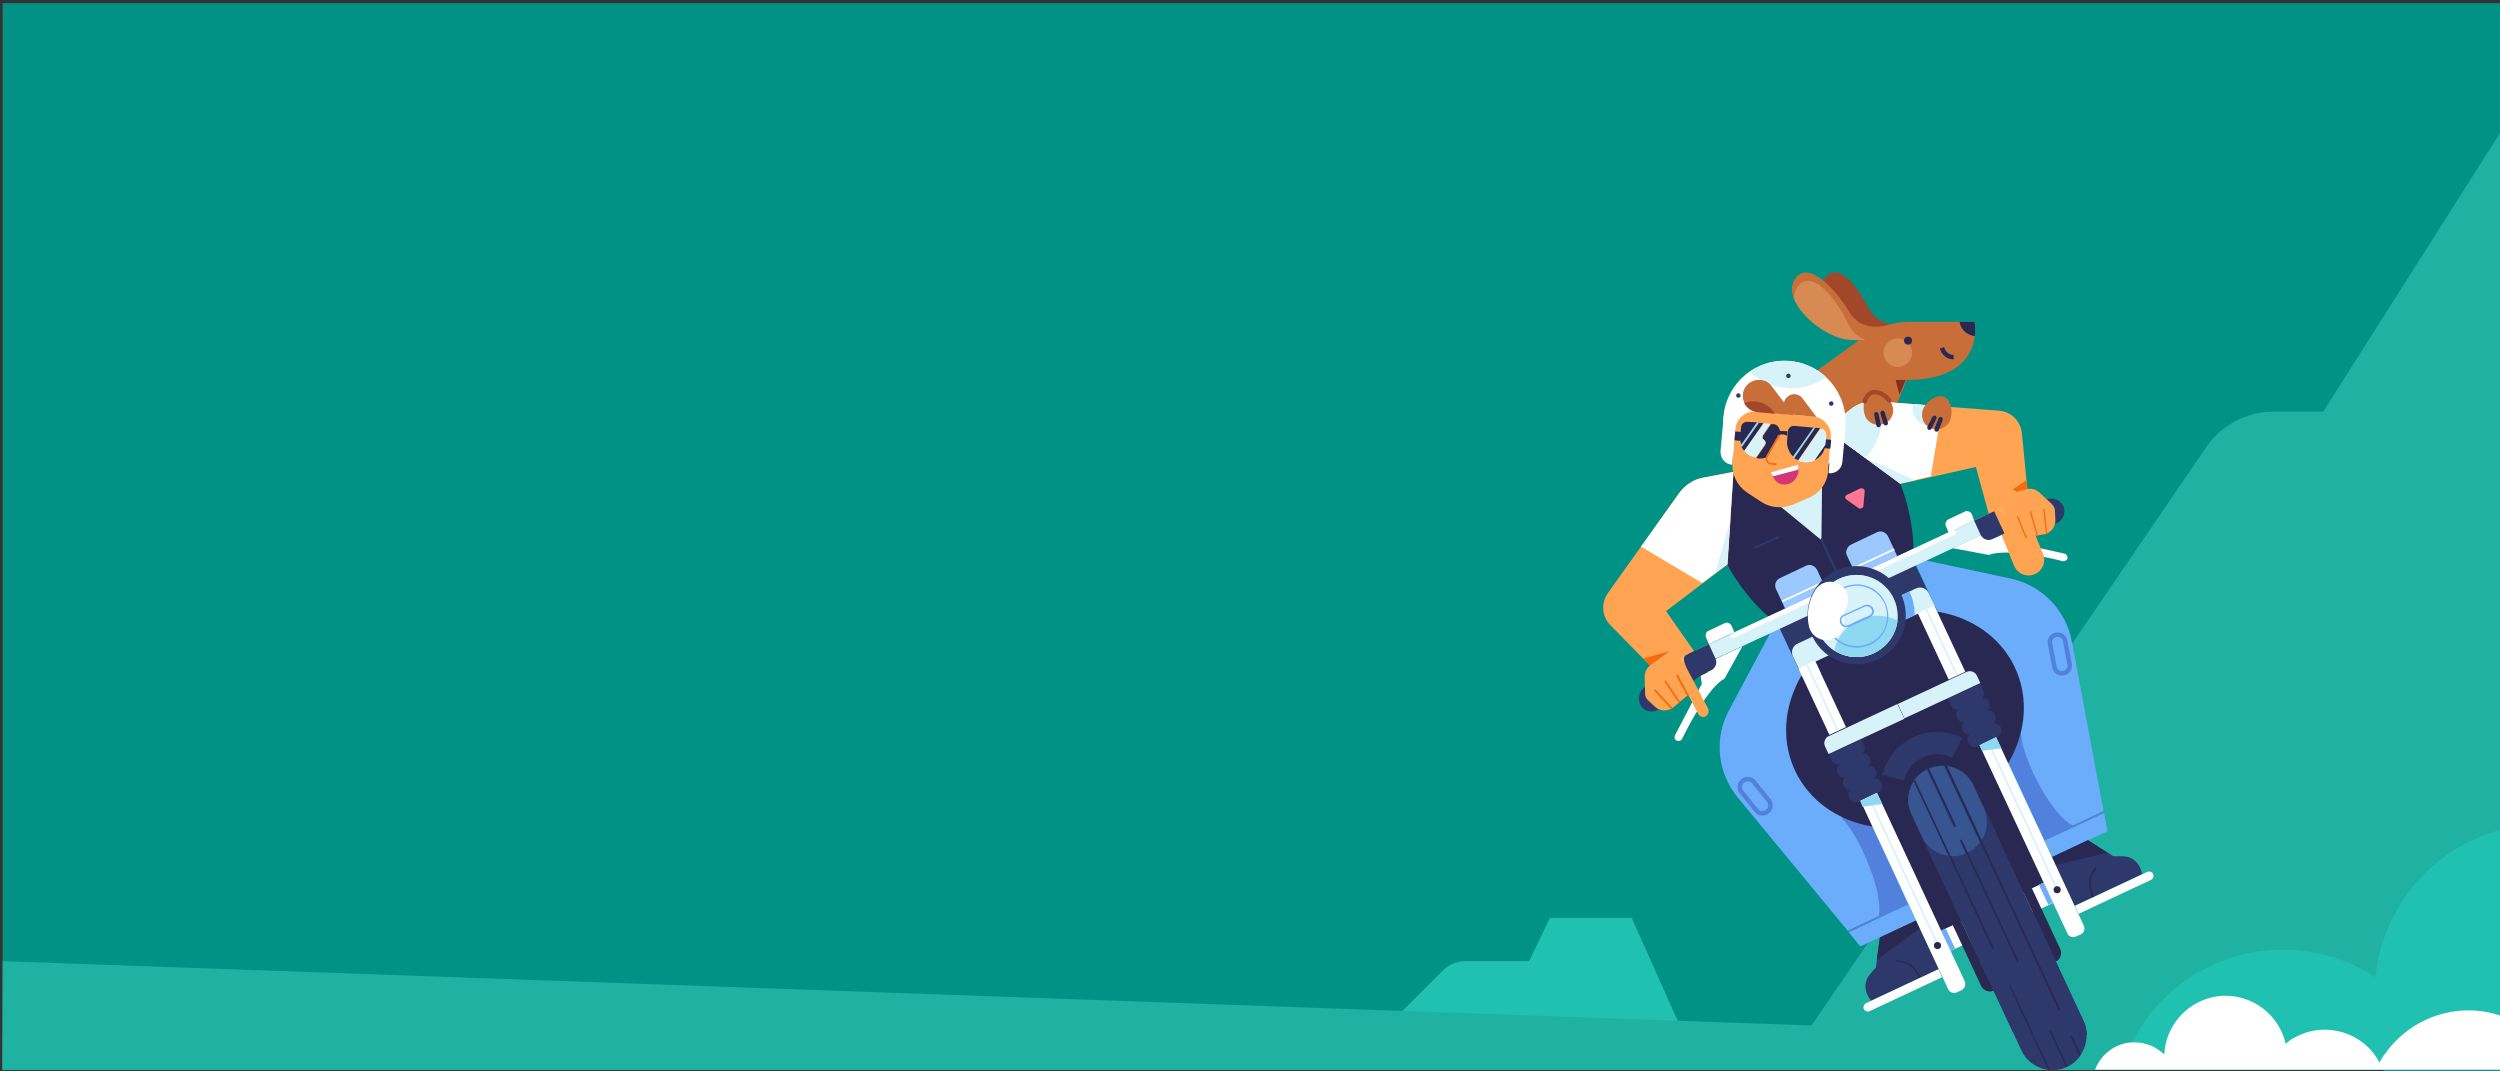 <?xml version="1.0" encoding="utf-8"?>
<!-- Generator: Adobe Illustrator 22.1.0, SVG Export Plug-In . SVG Version: 6.00 Build 0)  -->
<svg version="1.1" id="Layer_1" xmlns="http://www.w3.org/2000/svg" xmlns:xlink="http://www.w3.org/1999/xlink" x="0px" y="0px"
	 viewBox="0 0 560 240" style="enable-background:new 0 0 560 240;" xml:space="preserve">
<rect x="0" y="0" width="560" height="240" fill="#333333" stroke="none"/>
<style type="text/css">
	.st0{fill:#009285;}
	.st1{fill:#1FB1A2;}
	.st2{fill:#20C1B0;}
	.st3{fill:#A3472B;}
	.st4{fill:#C76E39;}
	.st5{clip-path:url(#SVGID_2_);}
	.st6{fill:#292852;}
	.st7{fill:none;stroke:#292852;stroke-miterlimit:10;}
	.st8{fill:#D88A55;}
	.st9{fill:#842E23;}
	.st10{fill:none;}
	.st11{fill:#2E386B;}
	.st12{fill:#FFFFFF;}
	.st13{fill:#6BACFB;}
	.st14{fill:#5280DD;}
	.st15{fill:#FFA452;}
	.st16{clip-path:url(#SVGID_4_);}
	.st17{fill:#F46C0F;}
	.st18{fill:#FFB061;}
	.st19{fill:none;stroke:#5280DD;stroke-miterlimit:10;}
	.st20{fill:#D7F2F8;}
	.st21{clip-path:url(#SVGID_6_);}
	.st22{fill:none;stroke:#FFA452;stroke-width:7;stroke-linecap:round;stroke-miterlimit:10;}
	.st23{fill:#FF7694;}
	.st24{fill:#D33575;}
	.st25{fill:#8FD8F2;}
	.st26{fill:#9AC8FF;}
	.st27{clip-path:url(#SVGID_8_);}
	.st28{fill:none;stroke:#FFFFFF;stroke-width:8;stroke-linecap:round;stroke-miterlimit:10;}
	.st29{fill:none;stroke:#2E386B;stroke-width:5;stroke-miterlimit:10;}
	.st30{fill:none;stroke:#A3472B;stroke-linecap:round;stroke-miterlimit:10;}
	.st31{fill:none;stroke:#292852;stroke-linecap:round;stroke-miterlimit:10;}
	.st32{fill:#375591;}
</style>
<title>hero-mc-price-desktop</title>
<rect x="0.6" y="0.7" class="st0" width="559.4" height="238.9"/>
<path class="st1" d="M403.2,233.5l90.9-133.2c3.4-5.1,9.2-8.1,15.3-8.1h11L560,29.8v209.8L403.2,233.5z"/>
<rect x="20.2" y="184.5" transform="matrix(0.989 -0.146 0.146 0.989 -27.727 5.036)" class="st0" width="0.4" height="12.8"/>
<path class="st2" d="M376.4,230l-10.9-24.4h-18.3l-4.7,9.7h-14.3c-1.8,0-3.6,0.7-4.9,2l-10.1,10.1L376.4,230z"/>
<path class="st3" d="M431.1,72.5c-2.4,0.5-9.6,1.8-12.4-3.3c-2.8-5.3-7-10.8-9.9-6.9c-3.5,4.7,5.2,13.1,11.8,13.9
	c3.5,0.4,7.1-0.3,10.2-1.9L431.1,72.5z"/>
<path class="st4" d="M442.3,72.1h-14.6c-3.7,0-7.4,1.2-10.3,3.4l-20.6,14.9l0.8,10.3h23.1l6.4-15.6C445,85.1,442.3,72.1,442.3,72.1z
	"/>
<g>
	<g>
		<defs>
			<path id="SVGID_1_" d="M442.3,72.1h-14.6c-3.7,0-7.4,1.2-10.3,3.4l-20.6,14.9l0.8,10.3h23.1l6.4-15.6
				C445,85.1,442.3,72.1,442.3,72.1z"/>
		</defs>
		<clipPath id="SVGID_2_">
			<use xlink:href="#SVGID_1_"  style="overflow:visible;"/>
		</clipPath>
		<g class="st5">
			<path class="st6" d="M438.9,71.1h5l0,0v4.2l0,0h-1.2c-2.1,0-3.8-1.7-3.8-3.8V71.1L438.9,71.1z"/>
		</g>
	</g>
</g>
<path class="st7" d="M435,77.9c0.3,1,1.1,2.1,2.6,2.1"/>
<circle class="st8" cx="425.1" cy="79" r="3.2"/>
<polygon class="st9" points="426.9,85.1 424.6,85.1 425.5,88.4 "/>
<circle class="st6" cx="427.4" cy="76.3" r="0.9"/>
<path class="st4" d="M424.5,72.5c-2.4,0.5-7.4,2.2-10.4-2.8c-2.9-4.9-8.9-11.4-11.9-7.4c-1,1.3-1,2.9-0.4,4.6c0-1.1,0.3-2.1,1.1-2.9
	c3.3-3.6,8.7,3.4,11.1,8.6c1,2.1,2.4,3.2,3.9,3.7c2.2-0.3,4.3-0.9,6.3-1.9L424.5,72.5z"/>
<path class="st8" d="M414,72.5c-2.4-5.2-7.8-12.2-11.1-8.6c-0.7,0.8-1.1,1.9-1.1,2.9c1.6,4.2,7.4,8.7,12.1,9.3c1.3,0.1,2.6,0.2,4,0
	C416.4,75.6,415,74.6,414,72.5z"/>
<path class="st10" d="M424.5,72.5c-2.4,0.5-7.4,2.2-10.4-2.8c-2.9-4.9-8.9-11.4-11.9-7.4c-3.5,4.7,5.2,13.1,11.8,13.9
	c3.5,0.4,7.1-0.3,10.2-1.9L424.5,72.5z"/>
<rect x="399.5" y="133.2" transform="matrix(0.906 -0.423 0.423 0.906 -19.731 188.981)" class="st11" width="33.6" height="11.6"/>
<path class="st12" d="M376.8,165.5c1.3-2.7,5.8-11.5,9.5-13.5l4-7.2l-9.6,4.5l0.5,3.9l-6,11.5c-0.2,0.4-0.1,1,0.4,1.2l0,0l0,0
	C376.1,166.1,376.6,165.9,376.8,165.5L376.8,165.5z"/>
<path class="st12" d="M462,125.7c-2.9-0.8-12.6-2.9-16.5-1.4l-8.1-1.5l9.6-4.5l2.7,2.9l12.7,2.8c0.5,0.1,0.8,0.6,0.7,1.1l0,0l0,0
	C463,125.5,462.5,125.8,462,125.7C462.1,125.7,462,125.7,462,125.7z"/>
<path class="st11" d="M376.6,147.2l-8.5,7c-1.1,1-1.3,2.8-0.4,4.1c1,1.3,2.9,1.4,4.1,0.4c0,0,0.1-0.1,0.1-0.1l8.6-7l2-1l-2.3-5
	L376.6,147.2z"/>
<path class="st6" d="M386.9,126.4c1.6,3.4,6.8,10.5,11,12.9l15.2-7.1l-14.4-31l-10.4,4.6L386.9,126.4z"/>
<polygon class="st13" points="428.3,204.4 427.4,202.4 427.4,202.4 "/>
<path class="st13" d="M397.9,139.2L397.9,139.2l-10.6,19.9c-0.2,0.4-0.4,0.8-0.6,1.2c0.2-0.4,0.4-0.8,0.6-1.2L397.9,139.2z"/>
<path class="st13" d="M427.3,202.2L409.5,164L427.3,202.2z"/>
<path class="st13" d="M389.3,178.7c-0.6-0.7-1.1-1.4-1.5-2.2C388.2,177.3,388.7,178,389.3,178.7l24.5,29.8l0,0L389.3,178.7z"/>
<polygon class="st13" points="416.7,212 416.7,212 429.2,206.2 429.2,206.2 "/>
<path class="st13" d="M385.7,163.5c0.3-1.1,0.6-2.2,1.1-3.2C386.3,161.4,385.9,162.4,385.7,163.5z"/>
<polygon class="st14" points="413.9,208.5 413.9,208.5 414,208.6 "/>
<polygon class="st14" points="427.3,202.2 427.3,202.2 427.4,202.4 "/>
<polygon class="st14" points="427.4,202.4 427.4,202.4 427.3,202.2 427.3,202.2 "/>
<path class="st10" d="M429.2,206.2l-0.8-1.8L429.2,206.2z"/>
<polygon class="st10" points="414.1,208.8 416.7,212 416.7,212 "/>
<polygon class="st13" points="428.3,204.4 427.4,202.4 427.5,202.5 414.1,208.8 416.7,212 429.2,206.2 "/>
<path class="st10" d="M386.6,174.2c-0.3-0.6-0.5-1.2-0.6-1.8C386.1,173,386.3,173.6,386.6,174.2z"/>
<polygon class="st10" points="397.9,139.2 397.9,139.2 409.5,164 "/>
<path class="st10" d="M385.7,163.5c-0.6,2.9-0.6,5.9,0.3,8.8C385.1,169.5,385,166.5,385.7,163.5z"/>
<path class="st13" d="M413.9,208.5l13.4-6.3L409.5,164l-11.6-24.8l-10.6,19.9c-0.2,0.4-0.4,0.8-0.6,1.2c-2.7,6.1-1.7,13.2,2.6,18.4
	L413.9,208.5z"/>
<polygon class="st14" points="414,208.6 414.1,208.8 414.1,208.8 "/>
<polygon class="st14" points="413.9,208.5 414,208.6 414.1,208.8 427.5,202.5 427.4,202.4 427.3,202.2 "/>
<path class="st15" d="M370.1,149.6l-9.4-9.6c-1.9-1.9-2.1-5-0.5-7.2l15.9-22.3c1.3-1.8,3.2-3.1,5.4-3.5l6.8-1.3l-1.3,20.7
	l-13.8,10.5l6.3,9L370.1,149.6z"/>
<g>
	<g>
		<defs>
			<path id="SVGID_3_" d="M370.1,149.6l-9.4-9.6c-1.9-1.9-2.1-5-0.5-7.2l15.9-22.3c1.3-1.8,3.2-3.1,5.4-3.5l6.8-1.3l-1.3,20.7
				l-13.8,10.5l7.9,8.3L370.1,149.6z"/>
		</defs>
		<clipPath id="SVGID_4_">
			<use xlink:href="#SVGID_3_"  style="overflow:visible;"/>
		</clipPath>
		<g class="st16">
			<polygon class="st12" points="381.3,130.6 367.5,122.4 372.7,106.4 383.1,101.9 388.3,105.7 386.9,126.4 			"/>
		</g>
	</g>
</g>
<polygon class="st17" points="370.1,149.6 374.1,145.8 368.1,147.5 "/>
<path class="st15" d="M374.1,145.8l-4.4,3.2c-0.8,0.6-1.3,1.5-1.3,2.6l0.1,3.8c0,0.6,0.3,1.1,0.7,1.5l1.5,1.4c1.2,1.1,3,1.1,4.2,0.1
	l5.1-4.3l-3.8-6.7l3.2-1.5L374.1,145.8z"/>
<path class="st15" d="M381.5,160.6c-0.5,0-0.9-0.3-1.1-0.7l-6.4-12.1c-0.3-0.6-0.1-1.4,0.5-1.7c0.6-0.3,1.4-0.1,1.7,0.5l6.4,12.1
	c0.3,0.6,0.1,1.4-0.5,1.7C381.9,160.6,381.7,160.6,381.5,160.6L381.5,160.6z"/>
<path class="st17" d="M378,156c-0.1,0-0.1,0-0.1-0.1l-2.4-4.5c0-0.1,0-0.2,0.1-0.3c0.1-0.1,0.2,0,0.3,0.1l2.4,4.5
	c0,0.1,0,0.2-0.1,0.3C378.1,156,378,156,378,156L378,156z"/>
<path class="st17" d="M376.1,157.5c-0.1,0-0.1,0-0.1-0.1l-3.1-4.6c-0.1-0.1,0-0.2,0-0.3s0.2,0,0.3,0l0,0l3.1,4.6
	c0.1,0.1,0,0.2,0,0.3C376.2,157.5,376.1,157.5,376.1,157.5L376.1,157.5z"/>
<path class="st17" d="M374.4,158.9c0,0-0.1,0-0.1-0.1l-3.7-4c-0.1-0.1-0.1-0.2,0-0.3c0.1-0.1,0.2-0.1,0.3,0l3.7,4
	c0.1,0.1,0.1,0.2,0,0.3C374.5,158.9,374.4,158.9,374.4,158.9L374.4,158.9z"/>
<path class="st18" d="M377.8,149.5c-0.8-1.4-0.8-2.6,0.1-3l-1.7,0.8L377.8,149.5z"/>
<path class="st11" d="M421.1,210l-0.9,6.7l-1.3,1.5c-1.2,1.4-1.4,3.4-0.4,5l0.6,1l15.2-7.1l-5.1-10.9L421.1,210z"/>
<path class="st6" d="M430.1,219.2c-0.1,0-0.1,0-0.1-0.1l-1.1-1.7c-0.6-0.9-1.5-1.5-2.5-1.7l-1.7-0.4c-0.1,0-0.1-0.1-0.1-0.2l0,0
	c0-0.1,0.1-0.1,0.2-0.1l1.7,0.4c1.1,0.2,2.1,0.9,2.7,1.8l1.1,1.7c0.1,0.1,0,0.2,0,0.3C430.2,219.2,430.2,219.2,430.1,219.2
	L430.1,219.2z"/>
<polygon class="st6" points="421.1,210 429.2,206.2 430,208 420.4,215 "/>
<path class="st14" d="M412.5,183.2c4.3,4.2,9.8,17.8,8.2,22.4l6.7-3.1l-10.1-21.7L412.5,183.2z"/>
<path class="st19" d="M390.4,174.9L390.4,174.9c0.8-0.6,1.9-0.5,2.5,0.3l3.3,4.1c0.6,0.8,0.5,1.9-0.3,2.5l0,0
	c-0.8,0.6-1.9,0.5-2.5-0.3l-3.3-4.1C389.5,176.7,389.6,175.5,390.4,174.9z"/>
<polygon class="st20" points="386.9,126.4 387.6,116.6 384.2,128.4 "/>
<path class="st11" d="M448.3,113.7l10.8-2c1.5-0.2,3,0.8,3.3,2.3c0.3,1.6-0.8,3.1-2.3,3.4c-0.1,0-0.1,0-0.2,0l-10.9,2l-2,1l-2.3-5
	L448.3,113.7z"/>
<path class="st6" d="M425.6,108.3c1.6,3.4,3.6,11.9,2.8,16.7l-15.2,7.1l-14.4-31l10.2-5L425.6,108.3z"/>
<polygon class="st13" points="457.9,188.3 459.7,192 472.1,186.2 471.3,182.1 "/>
<path class="st13" d="M471.2,181.7l-7.1-38c-1.3-7-6.7-12.6-13.7-14.1l-22-4.7l29.4,63.1v0L471.2,181.7z"/>
<polygon class="st14" points="457.9,188.3 457.9,188.3 457.8,188.1 "/>
<polygon class="st14" points="471.2,181.7 457.8,188 457.8,188.1 457.9,188.3 471.3,182.1 "/>
<path class="st10" d="M428.4,125l22,4.7c7,1.5,12.4,7,13.7,14.1l7.9,42.5l-12.4,5.8L428.4,125z"/>
<path class="st15" d="M454.2,110.3L452.9,97c-0.3-2.7-2.4-4.8-5.1-5l-27.3-2.1c-2.2-0.2-4.4,0.5-6.1,1.9l-5.4,4.3l16.7,12.3
	l16.9-3.8l2.9,10.6L454.2,110.3z"/>
<g>
	<g>
		<defs>
			<path id="SVGID_5_" d="M454.2,110.3L452.9,97c-0.3-2.7-2.4-4.8-5.1-5l-27.3-2.1c-2.2-0.2-4.4,0.5-6.1,1.9l-5.4,4.3l16.7,12.3
				l16.9-3.8l1.3,11.4L454.2,110.3z"/>
		</defs>
		<clipPath id="SVGID_6_">
			<use xlink:href="#SVGID_5_"  style="overflow:visible;"/>
		</clipPath>
		<g class="st21">
			<polygon class="st12" points="432.5,106.7 435.1,91 419.5,84.6 409.4,89.6 408.9,96.1 425.6,108.3 			"/>
			<path class="st20" d="M405.1,109.6l8.6-4c4.7-2.2,7.8-6.9,7.8-12.1l0-4.2l-11.3,0.8l-8.7,6.4L405.1,109.6z"/>
			<circle class="st20" cx="432.2" cy="91.5" r="3.8"/>
		</g>
	</g>
</g>
<polygon class="st17" points="454.2,110.3 448.7,111 454,107.5 "/>
<path class="st15" d="M448.7,111l5.3-1.4c1-0.3,2,0,2.8,0.7l2.8,2.6c0.4,0.4,0.7,0.9,0.7,1.5l0.1,2c0.1,1.6-1,3-2.6,3.3l-6.6,1.1
	l-2.7-7.2l-3.2,1.5L448.7,111z"/>
<line class="st22" x1="449.2" y1="112.7" x2="454.4" y2="125.4"/>
<path class="st17" d="M453.9,120.6c-0.1,0-0.1,0-0.2-0.1l-1.9-4.7c0-0.1,0-0.2,0.1-0.2c0.1,0,0.2,0,0.2,0.1l1.9,4.7
	C454.1,120.5,454.1,120.5,453.9,120.6L453.9,120.6C454,120.6,454,120.6,453.9,120.6z"/>
<path class="st17" d="M456.4,120.1c-0.1,0-0.1,0-0.2-0.1l-1.5-5.3c0-0.1,0-0.2,0.1-0.2c0.1,0,0.2,0,0.2,0.1l0,0l1.5,5.3
	C456.5,120,456.5,120.1,456.4,120.1C456.4,120.1,456.4,120.1,456.4,120.1z"/>
<path class="st17" d="M458.5,119.7c-0.1,0-0.2-0.1-0.2-0.1l-0.6-5.4c0-0.1,0-0.2,0.1-0.2s0.2,0,0.2,0.1l0,0l0.6,5.4
	C458.7,119.6,458.6,119.7,458.5,119.7C458.5,119.7,458.5,119.7,458.5,119.7z"/>
<path class="st18" d="M449.3,116.2c-0.6-1.5-1.5-2.2-2.4-1.8l1.7-0.8L449.3,116.2z"/>
<path class="st11" d="M467.7,188.2l5.7,3.6l2,0c1.9,0,3.5,1.1,4.1,2.9l0.4,1.1l-15.2,7.1l-5.1-10.9L467.7,188.2z"/>
<path class="st6" d="M468.9,201.2c-0.1,0-0.1,0-0.2-0.1l-0.6-2c-0.3-1.1-0.2-2.3,0.3-3.3l0.8-1.5c0-0.1,0.1-0.1,0.3-0.1
	c0.1,0,0.1,0.1,0.1,0.3l0,0l-0.8,1.5c-0.5,0.9-0.6,2-0.3,3l0.6,2C469.1,201,469,201.1,468.9,201.2
	C468.9,201.2,468.9,201.2,468.9,201.2z"/>
<polygon class="st6" points="467.7,188.2 459.7,192 460.5,193.8 472,191 "/>
<path class="st14" d="M452.7,164.4c0.4,6,7.3,19,11.9,20.6l-6.7,3.1l-10.1-21.7L452.7,164.4z"/>
<path class="st19" d="M462.2,150.8L462.2,150.8c-1,0.2-1.9-0.5-2-1.4l-1-5.2c-0.2-1,0.5-1.9,1.4-2l0,0c1-0.2,1.9,0.5,2,1.4l1,5.2
	C463.8,149.7,463.2,150.6,462.2,150.8z"/>
<polygon class="st20" points="425.6,108.3 417.8,102.5 428.9,107.6 "/>
<polygon class="st20" points="408,121 394,109.5 408.2,102.9 "/>
<path class="st23" d="M416.3,113.8l-2.7-1.9c-0.3-0.2-0.4-0.6-0.1-0.9c0.1-0.1,0.1-0.1,0.3-0.2l2.9-1.4c0.3-0.1,0.7,0,0.9,0.3
	c0,0.1,0.1,0.2,0.1,0.3l-0.3,3.3c0,0.4-0.3,0.6-0.7,0.6C416.5,114,416.4,113.9,416.3,113.8z"/>
<circle class="st12" cx="399.7" cy="94.5" r="13.7"/>
<path class="st10" d="M400,86.9c-3.1-0.3-5.9-1.5-8.1-3.6c-6.2,4.3-7.7,12.9-3.3,19c4.3,6.2,12.9,7.7,19,3.3
	c6.2-4.3,7.7-12.9,3.3-19c-0.5-0.8-1.2-1.5-1.9-2.2C406.4,86.3,403.2,87.2,400,86.9z"/>
<path class="st20" d="M391.9,83.3c4.7,4.4,11.9,4.9,17.2,1.2C404.3,80.1,397.2,79.6,391.9,83.3L391.9,83.3z"/>
<path class="st15" d="M405.2,111.5l-3.5,1.5c-2.4,1-5.1,0.8-7.2-0.6l-3.2-2.1c-2.2-1.5-3.5-4.1-3.2-6.8l0.6-7.4
	c0.2-2.3,2.3-4.1,4.6-3.9l12.9,1.1c2.3,0.2,4.1,2.3,3.9,4.6l-0.6,7.4C409.4,108.1,407.7,110.4,405.2,111.5z"/>
<path class="st12" d="M386.1,93.3l-0.7,7.7c-0.1,1.6,1,3,2.6,3.1l0,0l0.9-10.5L386.1,93.3z"/>
<path class="st12" d="M413.4,95.7l-0.7,7.7c-0.1,1.6-1.5,2.8-3.1,2.6l0,0l0.9-10.5L413.4,95.7z"/>
<path class="st6" d="M398.5,96.5l-0.1,1.1c0-0.2,0.5-0.3,1-0.3c0.5,0.1,1,0.3,0.9,0.4l0.1-1.1L398.5,96.5z"/>
<rect x="408.4" y="98.7" transform="matrix(8.715528e-02 -0.996 0.996 8.715528e-02 274.715 498.545)" class="st6" width="2" height="1.4"/>
<rect x="388.3" y="96.9" transform="matrix(8.715528e-02 -0.996 0.996 8.715528e-02 258.158 476.935)" class="st6" width="2" height="1.4"/>
<path class="st11" d="M410.2,89.9c0.3,0,0.5,0.2,0.5,0.5s-0.2,0.5-0.5,0.5c-0.3,0-0.5-0.2-0.5-0.5S409.9,89.9,410.2,89.9z"/>
<circle class="st11" cx="389.4" cy="88.6" r="0.5"/>
<path class="st4" d="M397,86.7c-1.1-1.7-3.3-2.1-5-1c-1.7,1.1-2.1,3.3-1,5c0.6,0.9,1.6,1.5,2.7,1.6l8.1,0.7L397,86.7z"/>
<path class="st10" d="M397.6,92.6l4.2,0.4l-4.9-6.3c-1.1-1.7-3.3-2.1-5-1c-1.5,1-2,2.9-1.3,4.5C393.3,89.2,396.3,90.2,397.6,92.6
	L397.6,92.6z"/>
<path class="st3" d="M393.7,92.3l3.9,0.4c-1.4-2.4-4.3-3.4-6.9-2.4C391.3,91.4,392.4,92.2,393.7,92.3z"/>
<path class="st4" d="M403.8,89.3c-0.7-1.1-2.2-1.3-3.2-0.6c-1.1,0.7-1.3,2.2-0.6,3.2c0.4,0.6,1,0.9,1.7,1l5.2,0.5L403.8,89.3z"/>
<circle class="st11" cx="400.6" cy="84.2" r="0.5"/>
<path class="st24" d="M396.8,105.9l6.1-1.7c0,0,0.4,3.8-2.7,4.3C397.5,109,396.8,105.9,396.8,105.9z"/>
<path class="st12" d="M402.8,105.2l-5.7,1.5c-0.1-0.3-0.3-0.6-0.4-0.9l6.1-1.7C402.9,104.5,402.9,104.9,402.8,105.2z"/>
<path class="st6" d="M391.5,94.5c-0.8-0.1-1.5,0.5-1.5,1.3l-0.2,2c0,0.6,0,1.2,0.3,1.8l3.5-5L391.5,94.5z"/>
<path class="st6" d="M393.9,94.7l-3.8,5.4c0.1,0.3,0.4,0.6,0.6,0.9l4.3-6.2L393.9,94.7z"/>
<path class="st6" d="M397.3,95l-0.6,0l-1.7,2.5c-0.3,0.4-0.2,0.9,0.2,1.1l0,0c0.4,0.3,0.4,0.8,0.2,1.1l-2,2.9c0.1,0,0.3,0,0.4,0.1
	l0,0c2.4,0.2,4.5-1.5,4.7-3.9l0,0l0.2-2C398.7,95.8,398.1,95.1,397.3,95L397.3,95z"/>
<path class="st20" d="M395.1,98.5L395.1,98.5c-0.4-0.3-0.4-0.8-0.2-1.1l1.7-2.5l-1.5-0.1l-4.4,6.2c0.6,0.8,1.5,1.3,2.6,1.5l2-2.9
	C395.6,99.3,395.5,98.8,395.1,98.5z"/>
<path class="st25" d="M393.5,94.7l-3.5,5c0,0.1,0.1,0.3,0.2,0.4l3.8-5.4L393.5,94.7z"/>
<path class="st10" d="M393.8,101.9c-2-0.2-3.5-1.9-3.3-4l0.2-2c0-0.4,0.4-0.7,0.8-0.7l5.7,0.5c0.4,0,0.7,0.4,0.7,0.8l-0.2,2
	C397.5,100.6,395.8,102.1,393.8,101.9z"/>
<path class="st6" d="M407.7,95.9l-1.1-0.1l-4.7,6.8c0.3,0.2,0.6,0.4,0.9,0.5L407.7,95.9C407.8,96,407.8,96,407.7,95.9z"/>
<path class="st6" d="M408.9,99.5L408.9,99.5l-2.5,3.6C407.8,102.5,408.8,101.1,408.9,99.5z"/>
<path class="st6" d="M402,95.4c-0.8-0.1-1.5,0.5-1.5,1.3l-0.2,2c-0.1,1.3,0.4,2.7,1.4,3.6l4.6-6.5L402,95.4z"/>
<path class="st20" d="M407.8,96l-5,7.2c1.1,0.5,2.4,0.5,3.6,0l2.5-3.6l0.2-2C409.1,96.7,408.6,96,407.8,96z"/>
<path class="st25" d="M406.2,95.8l-4.6,6.5c0.1,0.1,0.2,0.1,0.3,0.3l4.7-6.8L406.2,95.8z"/>
<path class="st10" d="M404.3,102.8c-2-0.2-3.5-1.9-3.3-4l0.2-2c0-0.4,0.4-0.7,0.8-0.7l5.7,0.5c0.4,0,0.7,0.4,0.7,0.8l-0.2,2
	C408,101.5,406.2,103,404.3,102.8z"/>
<path class="st15" d="M398.7,97.4l-2.7,4.7c-0.3,0.6-0.1,1.3,0.4,1.6c0.1,0.1,0.3,0.1,0.5,0.1l1.2,0.1"/>
<path class="st17" d="M398,104.2l-1.2-0.1c-0.8-0.1-1.3-0.7-1.3-1.5c0-0.2,0.1-0.4,0.2-0.6l2.7-4.7l0.3,0.2l-2.7,4.7
	c-0.3,0.5-0.1,1.1,0.4,1.4c0.1,0.1,0.3,0.1,0.4,0.1l1.2,0.1L398,104.2z"/>
<path class="st11" d="M393.1,122.9c-0.1,0-0.2-0.1-0.2-0.2c0-0.1,0-0.1,0.1-0.2l5.3-2.4c0.1,0,0.2,0,0.3,0.1c0,0.1,0,0.2-0.1,0.3
	l0,0l-5.3,2.4C393.2,122.9,393.1,122.9,393.1,122.9z"/>
<path class="st11" d="M412.2,130.1c-0.1,0-0.1,0-0.2-0.1l-4.2-9.1c0-0.1,0-0.2,0.1-0.3c0.1-0.1,0.2,0,0.3,0.1l4.2,9.1
	C412.3,129.9,412.3,130,412.2,130.1C412.2,130.1,412.2,130.1,412.2,130.1L412.2,130.1z"/>
<path class="st26" d="M398.7,129.5l5.9-2.8c0.9-0.4,1.9,0,2.4,0.9l0,0l2.1,4.5l0,0l-9.2,4.3l0,0l-2.1-4.5
	C397.4,131,397.8,129.9,398.7,129.5L398.7,129.5z"/>
<rect x="398.6" y="132.3" transform="matrix(0.907 -0.422 0.422 0.907 -18.216 182.726)" class="st12" width="10.1" height="0.4"/>
<path class="st26" d="M414.6,122l5.9-2.8c0.9-0.4,1.9,0,2.4,0.9l2.1,4.5l0,0l-9.2,4.3l0,0l-2.1-4.5
	C413.3,123.6,413.7,122.5,414.6,122L414.6,122z"/>
<rect x="414.5" y="124.9" transform="matrix(0.907 -0.422 0.422 0.907 -13.589 188.744)" class="st12" width="10.1" height="0.4"/>
<path class="st20" d="M380.3,145.5l66.4-31l0,0l1.5,3.3l0,0l-66.4,30.9c-0.9,0.4-2,0-2.4-0.9l0,0C379,146.9,379.4,145.9,380.3,145.5
	z"/>
<path class="st12" d="M387.9,141.9l49.5-23.1c0.3-0.1,0.6,0,0.7,0.3l0,0c0.1,0.3,0,0.6-0.3,0.7l-49.5,23.1c-0.3,0.1-0.6,0-0.7-0.3
	l0,0C387.6,142.3,387.7,142,387.9,141.9z"/>
<rect x="424.6" y="169.1" transform="matrix(0.906 -0.423 0.423 0.906 -38.387 203.291)" class="st6" width="29.5" height="38.3"/>
<ellipse transform="matrix(0.906 -0.423 0.423 0.906 -28.193 195.476)" class="st6" cx="426.8" cy="161.3" rx="27.2" ry="23.8"/>
<path class="st11" d="M431.9,172.2L431.9,172.2c3.8-1.8,8.4-0.1,10.2,3.7l24.6,52.8c1.8,3.8,0.1,8.4-3.7,10.2l0,0
	c-3.8,1.8-8.4,0.1-10.2-3.7l-24.6-52.8C426.4,178.6,428,174,431.9,172.2z"/>
<path class="st11" d="M431.9,172.2L431.9,172.2c3.8-1.8,8.4-0.1,10.2,3.7l24.6,52.8c1.8,3.8,0.1,8.4-3.7,10.2l0,0
	c-3.8,1.8-8.4,0.1-10.2-3.7l-24.6-52.8C426.4,178.6,428,174,431.9,172.2z"/>
<path class="st20" d="M415.9,138l13.3-6.2c1.1-0.5,2.3,0,2.8,1l0,0l1.4,2.9l0,0l-15.2,7.1l0,0L415.9,138L415.9,138z"/>
<path class="st12" d="M443.4,166.9l3.7-1.8l0,0l19.7,42.3c0.3,0.7,0,1.6-0.7,1.9l-1.1,0.5c-0.7,0.3-1.6,0-1.9-0.7L443.4,166.9
	L443.4,166.9z"/>
<path class="st11" d="M441.6,164.3l4.6-2.2c0.7-0.3,1.5,0,1.9,0.7l0.1,0.3c0.3,0.7,0,1.5-0.7,1.9l-4.6,2.2c-0.7,0.3-1.5,0-1.9-0.7
	l-0.1-0.3C440.6,165.5,440.9,164.6,441.6,164.3z"/>
<path class="st11" d="M440.3,161.5l4.6-2.2c0.7-0.3,1.5,0,1.9,0.7l0.1,0.3c0.3,0.7,0,1.5-0.7,1.9l-4.6,2.2c-0.7,0.3-1.5,0-1.9-0.7
	l-0.1-0.3C439.3,162.6,439.6,161.8,440.3,161.5z"/>
<path class="st11" d="M439,158.7l4.6-2.2c0.7-0.3,1.5,0,1.9,0.7l0.1,0.3c0.3,0.7,0,1.5-0.7,1.9l-4.6,2.2c-0.7,0.3-1.5,0-1.9-0.7
	l-0.1-0.3C438,159.8,438.3,159,439,158.7z"/>
<path class="st11" d="M436.4,156.5l7.2-3.3l0,0l0.7,1.5c0.3,0.7,0,1.5-0.7,1.9l0,0l-4.6,2.2c-0.7,0.3-1.5,0-1.9-0.7l0,0L436.4,156.5
	L436.4,156.5z"/>
<path class="st20" d="M425.1,157.7l15.4-7.2c0.9-0.4,1.9,0,2.3,0.8l0,0l0.8,1.7l0,0l-17,7.9l0,0L425.1,157.7L425.1,157.7z"/>
<rect x="432.9" y="135.9" transform="matrix(0.906 -0.423 0.423 0.906 -20.128 197.329)" class="st12" width="4.1" height="16.4"/>
<rect x="454.1" y="198.8" transform="matrix(0.906 -0.423 0.423 0.906 -42.28 211.837)" class="st12" width="5" height="5"/>
<path class="st6" d="M448.2,189.1L448.2,189.1c1-0.5,2.3,0,2.8,1l10.5,22.5c0.5,1,0,2.3-1,2.8l0,0l0,0L448.2,189.1L448.2,189.1z"/>
<rect x="453.1" y="165.6" transform="matrix(0.906 -0.423 0.423 0.906 -34.996 208.74)" class="st20" width="0.4" height="35.4"/>
<circle class="st6" cx="460.8" cy="199.3" r="0.8"/>
<rect x="434.8" y="135.8" transform="matrix(0.906 -0.423 0.423 0.906 -20.124 197.336)" class="st20" width="0.4" height="16.4"/>
<g>
	<g>
		<defs>
			<path id="SVGID_7_" d="M415.9,138l13.3-6.2c1.1-0.5,2.3,0,2.8,1l0,0l1.4,2.9l0,0l-15.2,7.1l0,0L415.9,138L415.9,138z"/>
		</defs>
		<clipPath id="SVGID_8_">
			<use xlink:href="#SVGID_7_"  style="overflow:visible;"/>
		</clipPath>
		<g class="st27">
			
				<ellipse transform="matrix(0.526 -0.851 0.851 0.526 79.903 419.22)" class="st13" cx="415.9" cy="138" rx="12.8" ry="12.8"/>
		</g>
	</g>
</g>
<polygon class="st25" points="448.3,167.6 444,168.2 443.4,166.9 447.1,165.1 "/>
<path class="st20" d="M418.2,142.8l-15.2,7.1l0,0l-1.4-2.9c-0.5-1.1,0-2.3,1-2.8l0,0l13.3-6.2l0,0L418.2,142.8L418.2,142.8z"/>
<path class="st12" d="M439.4,221.8l-1.1,0.5c-0.7,0.3-1.6,0-1.9-0.7l-19.7-42.3l0,0l3.7-1.8l0,0l19.7,42.3
	C440.4,220.6,440.1,221.4,439.4,221.8z"/>
<path class="st11" d="M420.8,177.4l-4.6,2.2c-0.7,0.3-1.5,0-1.9-0.7l-0.1-0.3c-0.3-0.7,0-1.5,0.7-1.9l4.6-2.2c0.7-0.3,1.5,0,1.9,0.7
	l0.1,0.3C421.8,176.2,421.5,177.1,420.8,177.4z"/>
<path class="st11" d="M419.5,174.6l-4.6,2.2c-0.7,0.3-1.5,0-1.9-0.7l-0.1-0.3c-0.3-0.7,0-1.5,0.7-1.9l4.6-2.2c0.7-0.3,1.5,0,1.9,0.7
	l0.1,0.3C420.5,173.4,420.2,174.3,419.5,174.6z"/>
<path class="st11" d="M418.2,171.8l-4.6,2.2c-0.7,0.3-1.5,0-1.9-0.7l-0.1-0.3c-0.3-0.7,0-1.5,0.7-1.9l4.6-2.2c0.7-0.3,1.5,0,1.9,0.7
	l0.1,0.3C419.2,170.6,418.9,171.5,418.2,171.8z"/>
<path class="st11" d="M416.9,169l-4.6,2.2c-0.7,0.3-1.5,0-1.9-0.7l0,0l-0.7-1.5l0,0l7.2-3.3l0,0l0.7,1.5
	C417.9,167.8,417.6,168.6,416.9,169L416.9,169z"/>
<path class="st20" d="M426.6,161l-17,7.9l0,0l-0.8-1.7c-0.4-0.9,0-1.9,0.8-2.3l0,0l15.4-7.2l0,0L426.6,161L426.6,161z"/>
<polygon class="st25" points="407.9,150.9 403.6,151.4 403,150.1 406.7,148.3 "/>
<rect x="406.2" y="148.3" transform="matrix(0.906 -0.423 0.423 0.906 -27.901 187.2)" class="st12" width="4.1" height="16.4"/>
<rect x="435.7" y="207.4" transform="matrix(0.906 -0.423 0.423 0.906 -47.638 204.851)" class="st12" width="5" height="5"/>
<path class="st6" d="M446.6,221.9L446.6,221.9c-1,0.5-2.3,0-2.8-1l-10.5-22.5c-0.5-1,0-2.3,1-2.8l0,0l0,0L446.6,221.9L446.6,221.9z"
	/>
<rect x="426.4" y="178.1" transform="matrix(0.906 -0.423 0.423 0.906 -42.77 198.61)" class="st20" width="0.4" height="35.4"/>
<circle class="st6" cx="434" cy="211.8" r="0.8"/>
<rect x="408.1" y="148.3" transform="matrix(0.906 -0.423 0.423 0.906 -27.895 187.206)" class="st20" width="0.4" height="16.4"/>
<polygon class="st25" points="421.6,180.1 417.2,180.7 416.7,179.4 420.4,177.6 "/>
<ellipse transform="matrix(0.316 -0.949 0.949 0.316 153.507 488.893)" class="st11" cx="415.9" cy="138" rx="11" ry="11"/>
<ellipse transform="matrix(0.16 -0.987 0.987 0.16 213.103 526.394)" class="st25" cx="415.9" cy="138" rx="9.2" ry="9.2"/>
<ellipse transform="matrix(0.16 -0.987 0.987 0.16 213.103 526.394)" class="st20" cx="415.9" cy="138" rx="9.2" ry="9.2"/>
<path class="st10" d="M416.3,138.9c2.8-1.3,6-1.3,8.7,0.1c0.6-5.1-3-9.7-8-10.3c-5.1-0.6-9.7,3-10.3,8c-0.4,3.5,1.2,6.9,4.1,8.8
	C411.6,142.7,413.6,140.2,416.3,138.9z"/>
<path class="st25" d="M419.8,146.3c2.9-1.4,4.9-4.1,5.3-7.3c-4.9-2.5-10.9-0.5-13.4,4.3c-0.4,0.7-0.6,1.5-0.8,2.3
	C413.5,147.4,416.9,147.7,419.8,146.3z"/>
<path class="st13" d="M415.9,145.1c-3.9,0-7.1-3.2-7.1-7.1c0-3.9,3.2-7.1,7.1-7.1c2.8,0,5.3,1.6,6.4,4.1l0,0
	c1.7,3.6,0.1,7.8-3.4,9.5C418,144.8,416.9,145.1,415.9,145.1L415.9,145.1z M415.9,131.2c-3.7,0-6.8,3-6.7,6.8c0,3.7,3,6.8,6.8,6.7
	c3.7,0,6.8-3,6.7-6.8c0-1-0.2-1.9-0.6-2.8l0,0C420.9,132.7,418.5,131.2,415.9,131.2z"/>
<path class="st28" d="M409.1,139.4c-0.4-1.8,0-3.6,0.9-5.1"/>
<path class="st29" d="M438.4,167.5c-5.1-2.5-11.1-0.4-13.6,4.7c-0.3,0.6-0.5,1.3-0.7,2"/>
<path class="st13" d="M413.6,140.5c-0.8,0-1.5-0.6-1.5-1.5c0-0.6,0.3-1.1,0.9-1.3l4.6-2.1c0.8-0.4,1.6,0,2,0.7s0,1.6-0.7,2l0,0
	l-4.6,2.1C414,140.5,413.8,140.5,413.6,140.5z M418.2,135.8c-0.2,0-0.3,0-0.5,0.1l-4.6,2.1c-0.6,0.3-0.8,0.9-0.5,1.5
	c0.3,0.6,0.9,0.8,1.5,0.5l4.6-2.1c0.6-0.3,0.8-0.9,0.5-1.5C419,136,418.6,135.8,418.2,135.8L418.2,135.8z"/>
<path class="st11" d="M378.3,146.4l4.5-2.1l0,0l1.5,3.3c0.4,0.9,0,2-0.9,2.5l0,0l-2.8,1.3l0,0L378.3,146.4L378.3,146.4z"/>
<path class="st12" d="M382.7,141.3l3.6-1.7c0.6-0.3,1.3,0,1.6,0.6l0.6,1.4l0,0l-5.7,2.7l0,0l-0.6-1.4
	C381.9,142.2,382.1,141.6,382.7,141.3L382.7,141.3z"/>
<path class="st11" d="M449,119.5l-2.8,1.3c-0.9,0.4-2,0-2.5-0.9l0,0l-1.5-3.3l0,0l4.5-2.1l0,0L449,119.5L449,119.5z"/>
<path class="st12" d="M442.2,116.6l-5.7,2.7l0,0l-0.6-1.4c-0.3-0.6,0-1.3,0.6-1.6l3.6-1.7c0.6-0.3,1.3,0,1.6,0.6L442.2,116.6
	L442.2,116.6z"/>
<path class="st12" d="M481.8,197.1l-16.2,7.6l0,0l-0.8-1.8l0,0l16.2-7.6c0.5-0.2,1.1,0,1.3,0.5l0,0
	C482.5,196.3,482.3,196.9,481.8,197.1L481.8,197.1z"/>
<path class="st12" d="M418,224.7l16.2-7.6l0,0l0.8,1.8l0,0l-16.2,7.6c-0.5,0.2-1.1,0-1.3-0.5l0,0C417.3,225.5,417.5,225,418,224.7
	L418,224.7z"/>
<rect x="457.8" y="197.9" transform="matrix(0.906 -0.423 0.423 0.906 -41.767 212.503)" class="st13" width="1.1" height="5"/>
<rect x="435.9" y="208.2" transform="matrix(0.906 -0.423 0.423 0.906 -48.151 204.185)" class="st13" width="1.1" height="5"/>
<path class="st4" d="M436.8,94.2c-0.7,1.7-2.6,2.4-4.3,1.7s-2.4-2.6-1.7-4.3c0.7-1.7,3.1-3.4,4.7-2.7
	C437.2,89.7,437.5,92.6,436.8,94.2z"/>
<path class="st4" d="M423.8,90.6c0.7,1.7,0,3.6-1.7,4.3s-3.6,0-4.3-1.7c0,0,0,0,0,0c-0.7-1.7-0.4-4.5,1.2-5.2S423.1,89,423.8,90.6z"
	/>
<path class="st30" d="M417.7,89.9c0.2-0.8,0.7-1.5,1.4-1.9c1.3-0.6,3.1,0.4,4.1,1.7"/>
<line class="st31" x1="432.2" y1="95.8" x2="433.3" y2="93.6"/>
<line class="st31" x1="433.8" y1="96.2" x2="434.7" y2="93.9"/>
<line class="st31" x1="420.8" y1="95.2" x2="420.3" y2="92.8"/>
<line class="st31" x1="422.4" y1="94.8" x2="421.7" y2="92.5"/>
<polygon class="st10" points="560.1,239.6 535.9,239.6 0.6,239.6 0.6,0.7 560.1,0.7 560.1,185.8 "/>
<polygon class="st1" points="10.5,215.6 0.6,232.7 0.6,233.4 10.9,215.6 "/>
<polyline class="st2" points="535.9,239.6 560.1,239.6 560.1,185.8 "/>
<polygon class="st1" points="0.6,215.3 560.1,235.2 560.1,239.7 0.5,239.7 "/>
<line class="st10" x1="0.6" y1="233.4" x2="0.6" y2="232.7"/>
<path class="st2" d="M560.1,227.5c-5.8-1.9-12.2-1.4-17.6,1.4c-0.3-0.5-0.7-0.9-1-1.4l18.6-41.6c-15.3,4.1-26.4,17.2-28,33
	c-17.6-11.5-41.1-6.5-52.5,11.1c-0.8,1.2-1.5,2.4-2.1,3.7c0.3,0,0.6,0,0.9,0c2.4,0,4.8,1,6.6,2.7c0.4-7.6,6.8-13.5,14.4-13.1
	c6.2,0.3,11.4,4.7,12.8,10.7c5.9-4.9,14.6-4,19.4,1.8c1,1.2,1.8,2.6,2.3,4h-58.8l61,0l0,0H560"/>
<path class="st12" d="M560.1,227.5c-9.5-3.2-20,0.3-25.8,8.5c-0.5,0.6-0.9,1.3-1.3,2c-3.5-6.7-11.9-9.3-18.6-5.8
	c-0.9,0.4-1.7,1-2.4,1.6c-1.7-7.4-9.1-12.1-16.5-10.4c-6,1.4-10.4,6.6-10.7,12.8c-1.8-1.7-4.1-2.7-6.6-2.7c-0.3,0-0.6,0-0.9,0
	c-3.6,0.3-6.7,2.7-8,6.1h62.8v0h27.9"/>
<path class="st6" d="M427.9,172.4c0-0.1-0.1-0.1-0.3-0.1c-0.1,0.1-0.1,0.1-0.1,0.3l1.1,2.4c0.1-0.1,0.1-0.3,0.2-0.4L427.9,172.4z"/>
<path class="st11" d="M466.7,228.8l-24.6-52.8c-1.8-3.8-6.3-5.5-10.2-3.7l0,0l0,0c-3.8,1.8-5.5,6.3-3.7,10.2l0,0l24.6,52.8
	c1.8,3.8,6.3,5.5,10.2,3.7l0,0l0,0c1.1-0.5,2.2-1.4,2.9-2.4c0.1-0.1,0.1-0.2,0.2-0.4C467.6,234,467.8,231.2,466.7,228.8z"/>
<path class="st6" d="M465.9,236.5c0.1-0.1,0.1-0.2,0.2-0.4C466,236.3,466,236.4,465.9,236.5z"/>
<path class="st6" d="M431.9,172.2c0.1,0,0.1,0,0.2-0.1l-0.6-1.4c0-0.1-0.1-0.1-0.3-0.1c-0.1,0.1-0.1,0.1-0.1,0.3l0,0l0.6,1.4
	C431.8,172.3,431.8,172.2,431.9,172.2L431.9,172.2z"/>
<path class="st6" d="M434.8,169.2c0-0.1-0.1-0.1-0.3-0.1c-0.1,0.1-0.1,0.1-0.1,0.3l0,0l1,2.2c0.1,0,0.3,0,0.4,0L434.8,169.2z"/>
<path class="st10" d="M463.9,231.9c0.1,0,0.2,0,0.3,0.1l2,4.2c1.5-2.2,1.7-5,0.5-7.4l-22.3-47.9c1.1,2.4,0.9,5.2-0.5,7.4l17.6,37.8
	c0,0.1,0,0.2-0.1,0.3c-0.1,0-0.2,0-0.3-0.1l-17.6-37.6c-0.7,1-1.7,1.8-2.8,2.3l11.3,24.3c0,0.1,0,0.2-0.1,0.3c-0.1,0-0.2,0-0.3-0.1
	l0,0l-11.3-24.3c-1.1,0.5-2.3,0.7-3.5,0.6l9.6,20.6c0,0.1,0,0.2-0.1,0.3c-0.1,0-0.2,0-0.3-0.1l-9.7-20.8c-2.6-0.3-4.9-1.9-6-4.3
	l-2.3-5l0,0l24.6,52.8c1.1,2.4,3.4,4.1,6,4.3l-8.7-18.8c0-0.1,0-0.2,0.1-0.3c0.1,0,0.2,0,0.3,0.1l8.8,18.9c1.2,0.1,2.4-0.1,3.5-0.6
	l-3.7-7.9c0-0.1,0-0.2,0.1-0.3c0.1,0,0.2,0,0.3,0.1l3.7,7.9c1.1-0.5,2-1.3,2.8-2.3l-2-4.4C463.8,232,463.8,231.9,463.9,231.9
	L463.9,231.9z"/>
<path class="st32" d="M432,172.2l6,12.8c0,0.1,0,0.2-0.1,0.3c-0.1,0-0.2,0-0.3-0.1l0,0l-6-12.8c-1.1,0.5-2,1.3-2.8,2.3l8,17.1
	c1.2,0.1,2.4-0.1,3.5-0.6l-1.3-2.8c0-0.1,0-0.2,0.1-0.3c0.1,0,0.2,0,0.3,0.1l1.3,2.8c1.1-0.5,2-1.3,2.8-2.3l-8-17.1
	C434.4,171.5,433.2,171.7,432,172.2z"/>
<path class="st32" d="M436.5,191.7l-7.8-16.7c-1.5,2.2-1.7,5-0.5,7.4l2.3,5C431.6,189.8,433.9,191.4,436.5,191.7z"/>
<path class="st32" d="M436,171.6l7.8,16.7c1.5-2.2,1.7-5,0.5-7.4l-2.3-5C440.9,173.5,438.6,171.9,436,171.6z"/>
<path class="st6" d="M446.2,212.5c0,0.1,0.1,0.1,0.3,0.1c0.1,0,0.1-0.1,0.1-0.3l-9.6-20.6c-0.1,0-0.3,0-0.4,0L446.2,212.5z"/>
<path class="st6" d="M428.7,175l7.8,16.7c0.1,0,0.3,0,0.4,0l-8-17.1C428.9,174.7,428.8,174.8,428.7,175z"/>
<path class="st6" d="M450.2,220.6c-0.1,0-0.1,0.1-0.1,0.3l0,0l8.7,18.8c0.1,0,0.3,0,0.4,0l-8.8-18.9
	C450.4,220.6,450.3,220.5,450.2,220.6z"/>
<path class="st6" d="M464.2,232c0-0.1-0.1-0.1-0.3-0.1c-0.1,0-0.1,0.1-0.1,0.3l2,4.4c0.1-0.1,0.1-0.2,0.3-0.4L464.2,232z"/>
<path class="st6" d="M440.7,191.1c-0.1,0-0.1,0-0.2,0.1l11.3,24.3c0,0.1,0.1,0.1,0.3,0.1c0.1,0,0.1-0.1,0.1-0.3L440.8,191
	C440.8,191,440.7,191,440.7,191.1L440.7,191.1z"/>
<path class="st6" d="M439.3,188.1c-0.1,0-0.1,0.1-0.1,0.3l0,0l1.3,2.8c0.1,0,0.1,0,0.2-0.1l0,0c0.1,0,0.1-0.1,0.1-0.1l-1.3-2.8
	C439.4,188.1,439.3,188,439.3,188.1z"/>
<path class="st6" d="M459.2,230.8c-0.1,0-0.1,0.1-0.1,0.3l0,0l3.7,7.9c0.1,0,0.1,0,0.2-0.1l0,0c0.1,0,0.1-0.1,0.1-0.1l-3.7-7.9
	C459.4,230.8,459.3,230.8,459.2,230.8z"/>
<path class="st6" d="M437.9,185.2c0.1,0,0.2-0.1,0.2-0.2c0,0,0,0,0-0.1l-6-12.8c-0.1,0-0.1,0-0.2,0.1l0,0c-0.1,0-0.1,0.1-0.1,0.1
	l6,12.8C437.7,185.1,437.8,185.2,437.9,185.2z"/>
<path class="st6" d="M461.1,226.3c0,0.1,0.1,0.1,0.3,0.1c0.1,0,0.1-0.1,0.1-0.3l0,0l-17.6-37.8c-0.1,0.1-0.1,0.3-0.3,0.4
	L461.1,226.3z"/>
<path class="st6" d="M435.6,171.5l8,17.1c0.1-0.1,0.1-0.2,0.3-0.4l-7.8-16.7C435.8,171.6,435.7,171.5,435.6,171.5z"/>
</svg>
